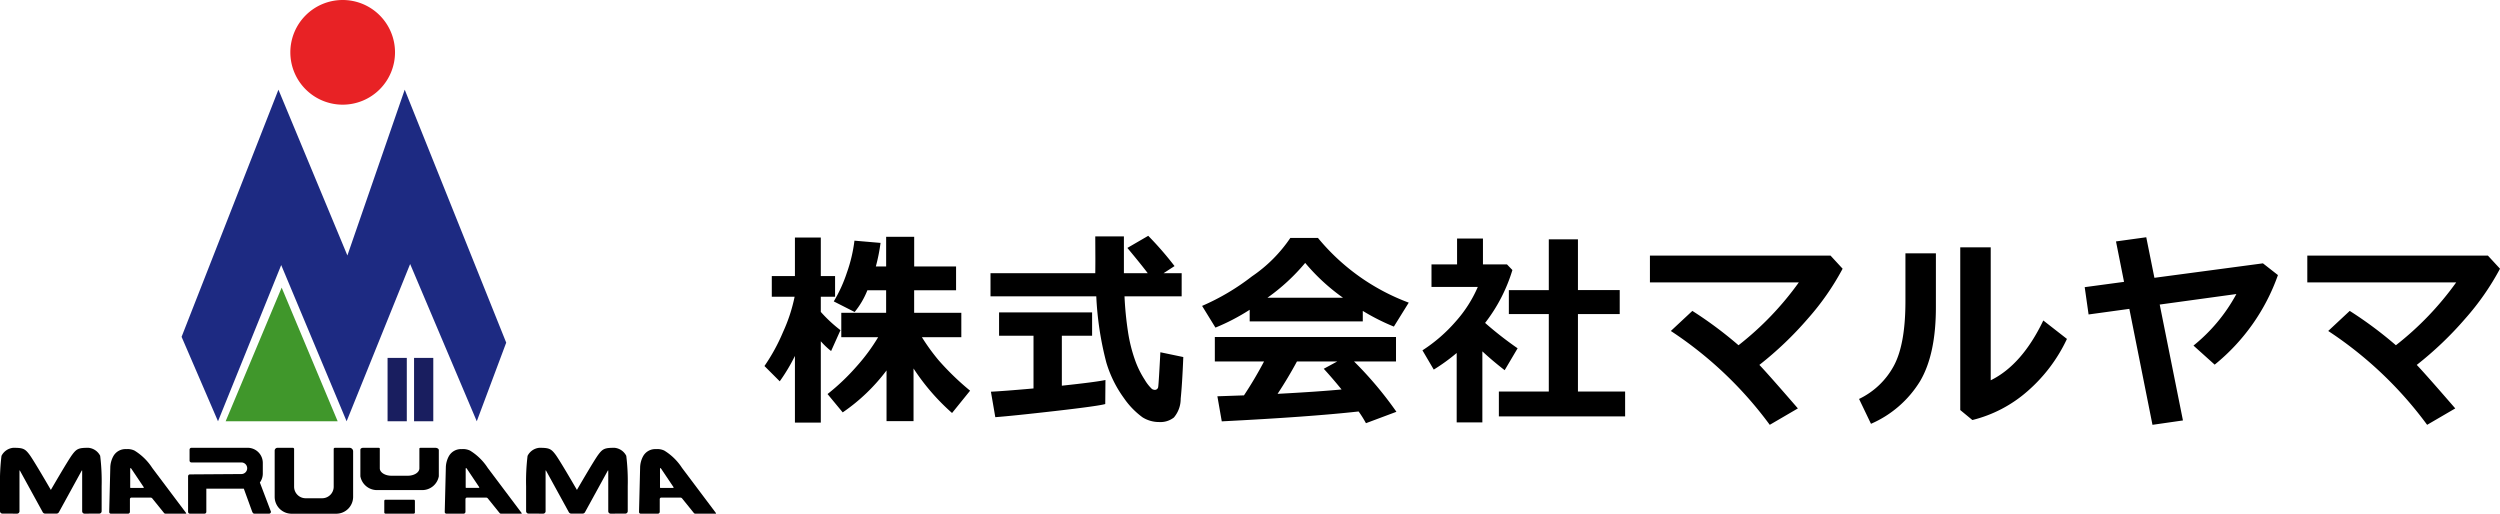 <svg xmlns="http://www.w3.org/2000/svg" width="383.341" height="78.771" viewBox="0 0 383.341 78.771">
  <g id="ロゴ" transform="translate(-95 -17)">
    <path id="パス_264304" data-name="パス 264304" d="M18.938-6.2A28.567,28.567,0,0,1,12.219.234L9.891-2.578a33.348,33.348,0,0,0,4.422-4.2A28.9,28.9,0,0,0,17.656-11.3H12v-3.734h6.875v-3.453H16a12.524,12.524,0,0,1-1.953,3.328l-3.2-1.625a21.724,21.724,0,0,0,2.008-4.4,22.863,22.863,0,0,0,1.164-4.914l4,.344a28,28,0,0,1-.719,3.609h1.578v-4.547h4.3v4.547h6.422v3.656H23.172v3.453h7.234V-11.3H24.359a31.608,31.608,0,0,0,2.563,3.539A41.281,41.281,0,0,0,31.75-3.094L28.984.328A33.566,33.566,0,0,1,23.078-6.5V1.578H18.938ZM4.891-8.422A28.239,28.239,0,0,1,2.563-4.531L.219-6.875a28.6,28.6,0,0,0,2.844-5.2A24.951,24.951,0,0,0,4.844-17.5h-3.5v-3.172H4.891v-5.906H8.859v5.906h2.188V-17.5H8.859v2.328a21.56,21.56,0,0,0,3.016,2.8l-1.437,3.2a11.749,11.749,0,0,1-1.578-1.5V1.8H4.891Zm59.3-9.141H55.428a51.4,51.4,0,0,0,.539,5.469,23.312,23.312,0,0,0,1.047,4.227,14.223,14.223,0,0,0,1.516,3.1,6.385,6.385,0,0,0,1.1,1.406.908.908,0,0,0,.422.141.513.513,0,0,0,.547-.5q.078-.5.328-5.266l3.516.734q-.172,4.219-.4,6.391a4.424,4.424,0,0,1-1.039,2.875,3.327,3.327,0,0,1-2.25.7A4.77,4.77,0,0,1,58.194.992a12.2,12.2,0,0,1-2.852-2.945,17.91,17.91,0,0,1-2.7-5.453A48.658,48.658,0,0,1,51.1-17.562H34.881v-3.547H50.944q.016-.8.016-2.219l-.016-3.422h4.391v5.641h3.656q-1.062-1.406-3.125-3.875l3.2-1.859A50.289,50.289,0,0,1,63.1-22.2l-1.687,1.094h2.781ZM52.506-4.734l-.031,3.688Q51.4-.734,44.85.016T35.616.969l-.672-3.906q1.953-.094,6.531-.5v-8.078H36.194v-3.578H50.459v3.578H45.819v7.656Q51.1-4.422,52.506-4.734Zm39.459-8.984H74.622V-15.5a32.066,32.066,0,0,1-5.25,2.734l-2.047-3.328a35.324,35.324,0,0,0,7.648-4.531,21.944,21.944,0,0,0,5.883-5.891h4.234a32.884,32.884,0,0,0,13.922,9.922l-2.281,3.672a32.5,32.5,0,0,1-4.766-2.406ZM77.341-17.344H88.934a30.741,30.741,0,0,1-5.8-5.344A30.393,30.393,0,0,1,77.341-17.344ZM91.325.094Q83.9.922,70.341,1.609l-.672-3.844,4.078-.141a59.922,59.922,0,0,0,3.078-5.2H69.278v-3.75H97.059v3.75H90.622a56.355,56.355,0,0,1,6.5,7.719L92.45,1.891A16.144,16.144,0,0,0,91.325.094ZM78.9-2.609q6.172-.328,9.813-.672-1.531-1.875-2.734-3.172l2.078-1.125H81.872Q80.5-5.031,78.9-2.609Zm31.4,4.375h-3.937V-8.875a28.83,28.83,0,0,1-3.516,2.547l-1.734-2.953a23.8,23.8,0,0,0,5.1-4.422A19.579,19.579,0,0,0,109.6-19H102.5v-3.453h3.922v-3.969h3.969v3.969h3.688l.828.859a25.053,25.053,0,0,1-4.187,8.109,54.412,54.412,0,0,0,4.984,3.891l-1.984,3.359Q111.831-7.7,110.3-9.125ZM132.191.844H112.831V-2.969h7.656V-14.844h-6.125v-3.672h6.125V-26.3h4.469v7.781h6.406v3.672h-6.406V-2.969h7.234ZM158.681-.375l-4.312,2.516A59.089,59.089,0,0,0,139.2-12.25l3.3-3.078a60.931,60.931,0,0,1,7.078,5.266,46.713,46.713,0,0,0,9.25-9.641H135.994v-4.109h27.688l1.859,2.016a39.635,39.635,0,0,1-5.32,7.641,52.922,52.922,0,0,1-7.445,7.109Q154.025-5.75,158.681-.375Zm41.256-10.656a24.253,24.253,0,0,1-6.055,8.023,20.094,20.094,0,0,1-8.445,4.414L183.578-.125V-25.078h4.672V-4.687q4.8-2.359,8.063-9.172Zm-20.094-5.031q.031,7.344-2.422,11.508a16.55,16.55,0,0,1-7.531,6.539l-1.828-3.812a11.865,11.865,0,0,0,5.266-4.961q1.844-3.289,1.844-10.008v-7.359h4.672ZM217.725,1.469l-4.672.672-3.547-17.781-6.25.859-.594-4.187,6.031-.812-1.234-6.2,4.641-.641,1.25,6.219,16.641-2.219,2.3,1.8a30.91,30.91,0,0,1-9.7,13.734l-3.25-2.922a25.974,25.974,0,0,0,6.578-7.906L214.163-16.3ZM259.481-.375l-4.313,2.516A59.089,59.089,0,0,0,240-12.25l3.3-3.078a60.931,60.931,0,0,1,7.078,5.266,46.713,46.713,0,0,0,9.25-9.641H236.794v-4.109h27.688l1.859,2.016a39.633,39.633,0,0,1-5.32,7.641,52.923,52.923,0,0,1-7.445,7.109Q254.825-5.75,259.481-.375Z" transform="translate(212 80)"/>
    <g id="グループ_1642" data-name="グループ 1642" transform="translate(95 19)">
      <g id="グループ_1641" data-name="グループ 1641">
        <g id="グループ_1643" data-name="グループ 1643">
          <path id="パス_8386" data-name="パス 8386" d="M15.367,294.527a2.256,2.256,0,0,0-1.8-1.238c-1.473,0-1.8.122-2.486,1.043-.621.828-2.84,4.65-3.283,5.415-.443-.765-2.662-4.587-3.283-5.415-.691-.921-1.013-1.043-2.486-1.043a2.256,2.256,0,0,0-1.8,1.238A32.325,32.325,0,0,0,0,299.182v3.824a.372.372,0,0,0,.384.372l2.247.008a.368.368,0,0,0,.356-.368v-6.223a.034.034,0,0,1,.064-.016l3.5,6.379a.427.427,0,0,0,.374.221H8.661a.427.427,0,0,0,.374-.221l3.5-6.379a.034.034,0,0,1,.064.016v6.223a.368.368,0,0,0,.356.368l2.247-.008a.372.372,0,0,0,.384-.372v-3.824a32.325,32.325,0,0,0-.223-4.655" transform="translate(0 -226.625)"/>
          <path id="パス_8387" data-name="パス 8387" d="M370.258,294.527a2.256,2.256,0,0,0-1.8-1.238c-1.473,0-1.8.122-2.486,1.043-.621.828-2.84,4.65-3.283,5.415-.443-.765-2.662-4.587-3.283-5.415-.691-.921-1.013-1.043-2.486-1.043a2.256,2.256,0,0,0-1.8,1.238,32.336,32.336,0,0,0-.223,4.655v3.824a.372.372,0,0,0,.384.372l2.247.008a.368.368,0,0,0,.356-.368v-6.223a.034.034,0,0,1,.064-.016l3.5,6.379a.427.427,0,0,0,.374.221h1.733a.427.427,0,0,0,.374-.221l3.5-6.379a.034.034,0,0,1,.064.016v6.223a.368.368,0,0,0,.356.368l2.247-.008a.372.372,0,0,0,.384-.372v-3.824a32.318,32.318,0,0,0-.223-4.655" transform="translate(-274.225 -226.625)"/>
          <path id="パス_8388" data-name="パス 8388" d="M85.468,303.956l-5.2-6.918a8.6,8.6,0,0,0-2.717-2.66,2.451,2.451,0,0,0-1.268-.228,2.129,2.129,0,0,0-1.979,1.08A3.785,3.785,0,0,0,73.834,297l-.168,6.785a.26.26,0,0,0,.26.266h2.626a.292.292,0,0,0,.292-.292V301.82a.238.238,0,0,1,.238-.238h2.923a.346.346,0,0,1,.276.138l1.79,2.218a.269.269,0,0,0,.215.107h3.137a.055.055,0,0,0,.044-.088M78.893,300.1H76.962a.076.076,0,0,1-.076-.076v-2.88a.076.076,0,0,1,.14-.043l1.931,2.88a.076.076,0,0,1-.063.119" transform="translate(-56.922 -227.284)"/>
          <path id="パス_8389" data-name="パス 8389" d="M311.811,303.956l-5.2-6.918a8.6,8.6,0,0,0-2.717-2.66,2.451,2.451,0,0,0-1.268-.228,2.129,2.129,0,0,0-1.979,1.08,3.785,3.785,0,0,0-.467,1.769l-.168,6.785a.26.26,0,0,0,.26.266h2.626a.292.292,0,0,0,.292-.292V301.82a.238.238,0,0,1,.238-.238h2.923a.346.346,0,0,1,.276.138l1.79,2.218a.269.269,0,0,0,.215.107h3.137a.055.055,0,0,0,.044-.088m-6.575-3.861H303.3a.076.076,0,0,1-.076-.076v-2.88a.076.076,0,0,1,.14-.043l1.931,2.88a.076.076,0,0,1-.063.119" transform="translate(-231.818 -227.284)"/>
          <path id="パス_8390" data-name="パス 8390" d="M442.876,303.956l-5.2-6.918a8.6,8.6,0,0,0-2.717-2.66,2.451,2.451,0,0,0-1.268-.228,2.129,2.129,0,0,0-1.979,1.08,3.785,3.785,0,0,0-.467,1.769l-.168,6.785a.26.26,0,0,0,.26.266h2.626a.292.292,0,0,0,.292-.292V301.82a.238.238,0,0,1,.238-.238h2.923a.346.346,0,0,1,.276.138l1.79,2.218a.269.269,0,0,0,.215.107h3.137a.055.055,0,0,0,.044-.088M436.3,300.1H434.37a.076.076,0,0,1-.076-.076v-2.88a.076.076,0,0,1,.14-.043l1.931,2.88a.076.076,0,0,1-.063.119" transform="translate(-333.092 -227.284)"/>
          <path id="パス_8391" data-name="パス 8391" d="M137.887,298.61a2.3,2.3,0,0,0,.45-1.368v-1.636a2.317,2.317,0,0,0-2.318-2.317h-8.628a.284.284,0,0,0-.284.284v1.677a.284.284,0,0,0,.284.284h7.662a.889.889,0,1,1,0,1.779l-7.89.054a.284.284,0,0,0-.284.284v5.454a.284.284,0,0,0,.284.284h2.231a.284.284,0,0,0,.284-.284v-3.547h5.749l1.284,3.533c.116.248.208.3.372.3h2.205a.3.3,0,0,0,.3-.3Z" transform="translate(-98.04 -226.625)"/>
          <path id="パス_8392" data-name="パス 8392" d="M196.783,293.289h-2.243a.189.189,0,0,0-.189.189v5.776a1.771,1.771,0,0,1-1.771,1.771h-2.529a1.771,1.771,0,0,1-1.771-1.771v-5.776a.189.189,0,0,0-.189-.189h-2.353a.437.437,0,0,0-.437.437v7.079a2.591,2.591,0,0,0,2.591,2.591h6.847a2.591,2.591,0,0,0,2.591-2.591v-6.968a.548.548,0,0,0-.548-.548" transform="translate(-143.183 -226.625)"/>
          <path id="パス_8393" data-name="パス 8393" d="M254.591,293.289h-2.243c-.1,0-.189.054-.189.121v3.024c0,.628-.793,1.136-1.771,1.136h-2.529c-.978,0-1.771-.509-1.771-1.136V293.41c0-.067-.085-.121-.189-.121h-2.353c-.241,0-.437.125-.437.28v4.087a2.587,2.587,0,0,0,2.591,2.117h6.847a2.588,2.588,0,0,0,2.591-2.117V293.64c0-.194-.245-.351-.548-.351" transform="translate(-187.851 -226.625)"/>
          <path id="パス_8394" data-name="パス 8394" d="M263.755,330.445h-4.327a.184.184,0,0,1-.184-.184v-1.769a.184.184,0,0,1,.184-.184h4.327a.184.184,0,0,1,.184.184v1.769a.184.184,0,0,1-.184.184" transform="translate(-200.319 -253.685)"/>
        </g>
      </g>
      <g id="グループ_1644" data-name="グループ 1644" transform="translate(0 -2)">
        <path id="パス_8383" data-name="パス 8383" d="M122.5,98.39l5.584,12.949,9.691-23.954,10.03,23.954,9.741-24.116,10.217,24.116,4.514-12.058L156.714,60.493l-8.791,25.423L137.35,60.493Z" transform="translate(-94.656 -46.742)" fill="#1d2a82"/>
        <path id="パス_8384" data-name="パス 8384" d="M160.812,194.025,169.4,214.52H152.223Z" transform="translate(-117.623 -149.924)" fill="#40972b"/>
        <rect id="長方形_1690" data-name="長方形 1690" width="2.949" height="9.716" transform="translate(59.428 54.879)" fill="#191e5f"/>
        <rect id="長方形_1691" data-name="長方形 1691" width="2.949" height="9.716" transform="translate(63.49 54.879)" fill="#191e5f"/>
        <path id="パス_8385" data-name="パス 8385" d="M216.3,8.025A8.025,8.025,0,1,1,208.271,0,8.025,8.025,0,0,1,216.3,8.025" transform="translate(-155.73)" fill="#e82225"/>
      </g>
    </g>
  </g>
</svg>
